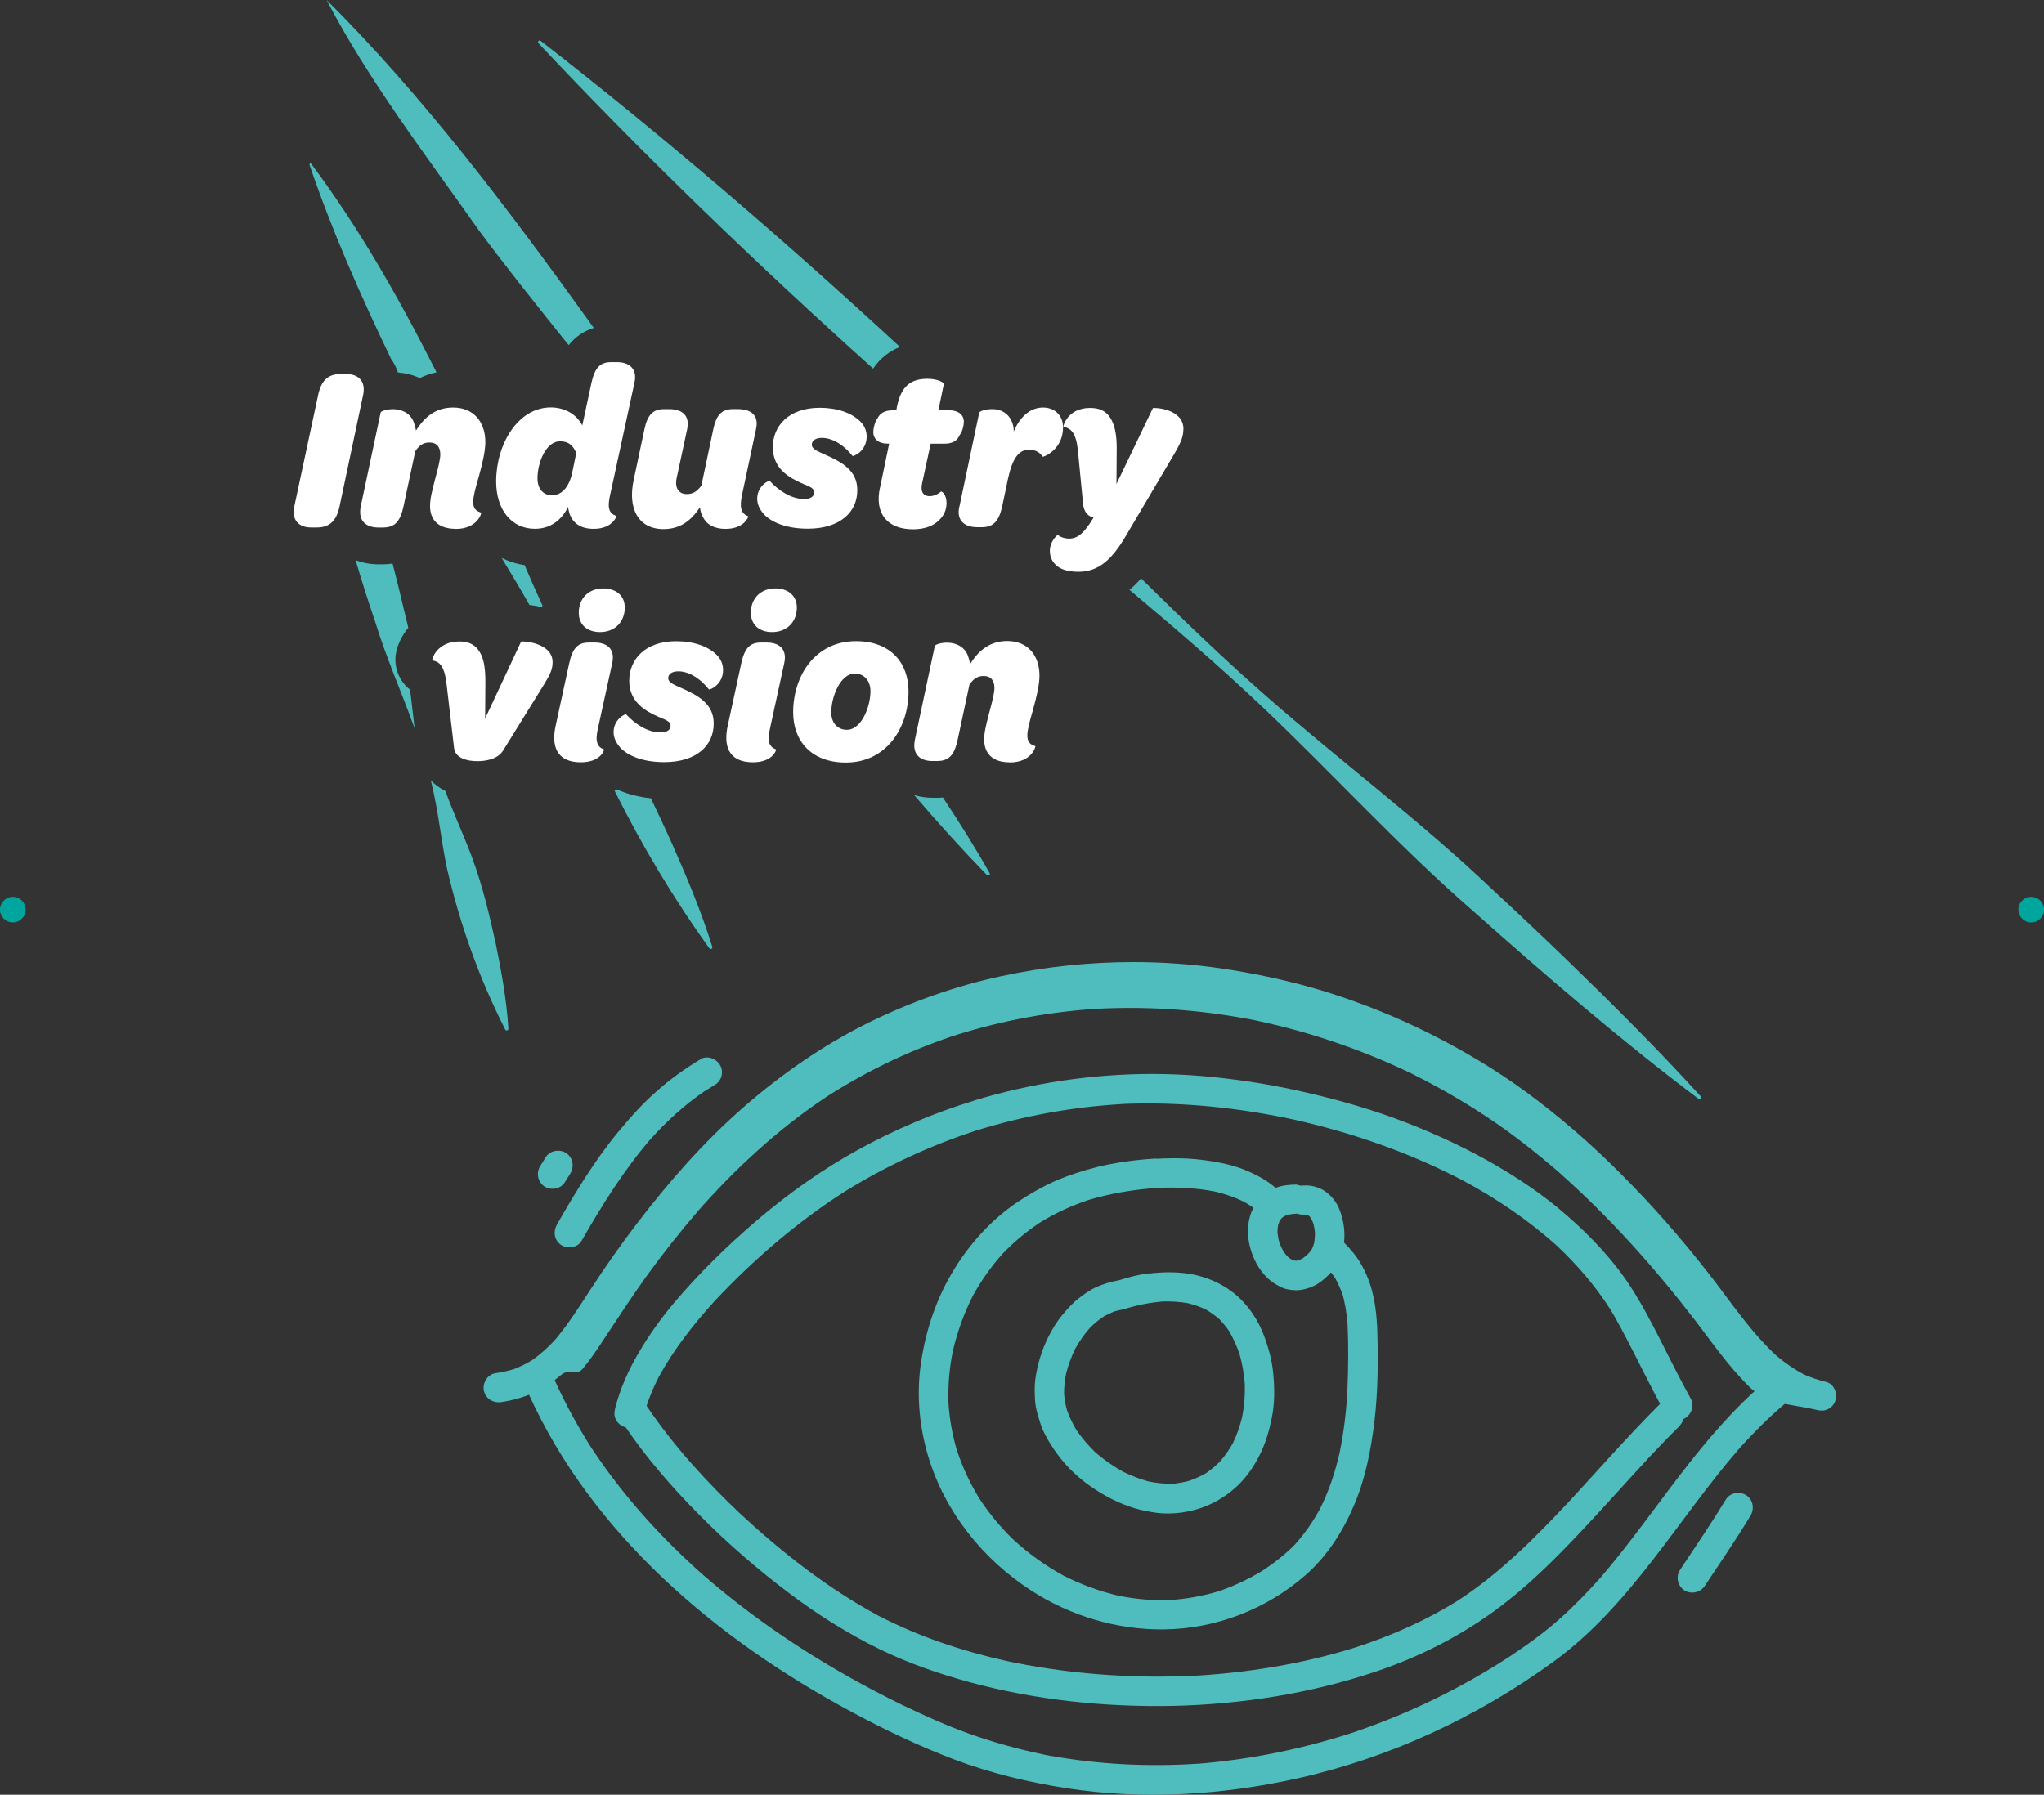 <svg xmlns="http://www.w3.org/2000/svg" id="Layer_2" viewBox="0 0 399 350.43"><rect x="0" y="0" width="399" height="350.43" fill="#333333" stroke="none"/><defs><style>.cls-1{fill:#00a69e;}.cls-2{fill:#fff;}.cls-3{fill:#4fbdbd;}</style></defs><g id="Layer_1-2"><path class="cls-3" d="m109.88,65.98c.37.48.76.94,1.13,1.41,1.48-1.87,3.27-2.86,4.9-3.36-.41-.56-.8-1.13-1.21-1.69C99.07,40.61,82.65,18.82,63.76,0c8.09,15.6,19.45,30.39,29.68,44.92,5.3,7.16,10.88,14.11,16.44,21.07Z"></path><path class="cls-3" d="m170.43,71.98c1.48-2.18,3.36-3.48,5.25-4.24-22.58-20.84-45.86-40.9-70.14-59.77-.29-.25-.69.21-.43.47,20.83,22.16,42.73,43.22,65.33,63.54Z"></path><path class="cls-3" d="m77.68,72.73c1.52.12,2.96.48,4.25,1.09,1.11-.54,2.22-.89,3.28-1.12-7.18-14.25-15.09-28.21-24.57-40.87-.17.06-.26.24-.2.41,4.45,13.04,9.98,25.52,15.89,37.82.59.82,1.04,1.71,1.35,2.67Z"></path><path class="cls-3" d="m105.84,118.56c0-.12.03-.23.05-.34-1.21-2.61-2.36-5.24-3.49-7.89-1.6-.22-3.1-.7-4.47-1.39,1.85,3.04,3.68,6.1,5.44,9.2.13.01.25.01.38.03.72.09,1.42.23,2.09.4Z"></path><path class="cls-3" d="m127.07,155.87c-2.45-.25-4.68-.84-6.64-1.74-.15.09-.3.18-.46.27,5.35,10.72,11.48,21,18.51,30.77.2.3.68.03.57-.29-2.17-6.93-4.94-13.54-7.84-20.09-1.35-2.99-2.72-5.97-4.15-8.91Z"></path><path class="cls-3" d="m184.06,155.71c-.4.04-.79.06-1.15.06h-.87c-1.27,0-2.48-.19-3.59-.53,4.57,5.35,9.31,10.57,14.22,15.63.25.27.69-.09.51-.39-2.85-5.07-5.94-9.96-9.13-14.78Z"></path><path class="cls-3" d="m332.03,214.11c-8.62-9.49-17.69-18.48-26.86-27.36-3.4-3.29-10.44-9.94-13.92-13.14-13.88-13.22-29.27-24.72-43.67-37.33-8.56-7.48-16.74-15.37-24.83-23.35-.66.76-1.41,1.53-2.27,2.24,8.75,7.35,17.42,14.78,25.71,22.64,13.9,13.15,26.8,27.4,41.26,39.98,14.21,12.64,28.96,25.35,44.16,36.8.29.24.68-.21.43-.47Z"></path><path class="cls-3" d="m92.35,167.96c-1.66-4.55-3.76-8.97-5.41-13.52-1.12-.56-2.08-1.26-2.85-2.07.04.16.09.31.12.47,1.34,5.43,1.88,11.08,3.01,16.57,2.53,10.97,6.28,21.54,11.41,31.62.15.31.65.15.61-.18-.35-5.71-1.37-11.23-2.49-16.72-1.21-5.47-2.49-10.91-4.41-16.18Z"></path><path class="cls-3" d="m80.06,134.66c-2-1.53-3.14-4.07-2.82-6.74.21-1.67,1.04-3.62,2.46-5.34-.24-1.03-.47-2.07-.74-3.09-.75-3.15-1.51-6.31-2.32-9.45-.68.1-1.33.15-1.9.15h-.87c-1.61,0-3.1-.29-4.45-.83,1.15,3.95,2.39,7.87,3.73,11.78,2.19,7.16,5.24,14.04,7.79,21.08l-.89-7.56Z"></path><path class="cls-3" d="m255.76,237.61s0,0,0,0c0,0,0,0,0,0m-5.54,6.28c.04.06.07.11.11.17-.04-.06-.07-.11-.11-.17m6.27-4.69c.02.06.05.13.07.2-.03-.06-.05-.13-.07-.2m-6.58-1.07h0s-.09.09-.14.14c.05-.05.09-.1.14-.14m0,0s0,0,0,0c0,0,0,0,0,0m5.75-.69c.03.05.06.11.1.16.07.06.13.11.2.17-.06-.05-.12-.1-.18-.15,0,0,0,0,0-.02,0,0,0,0,0,.01-.04-.04-.08-.07-.12-.11.04.03.07.06.11.09-.03-.06-.07-.11-.1-.16m-.09-.05c.09.04.18.09.27.14-.09-.05-.18-.09-.27-.14m-.24-.16c.12.02.24.04.35.07-.12-.02-.23-.05-.35-.07m-2.17-.26c.48.19.97.21,1.52.2.14,0,.27,0,.4.03.09.03.18.06.27.1.06.04.13.09.19.14.12.12.22.24.32.37.21.38.38.77.53,1.17.13.55.22,1.1.28,1.65.01.73-.04,1.43-.17,2.15-.11.38-.24.74-.41,1.1-.2.3-.41.58-.65.86-.37.35-.75.68-1.16.98-.24.13-.48.24-.73.35-.16.04-.33.07-.49.1-.15,0-.3-.02-.46-.04-.16-.05-.31-.12-.46-.18-.26-.16-.51-.34-.75-.53-.31-.33-.6-.68-.86-1.06-.33-.58-.59-1.16-.81-1.77-.18-.64-.29-1.29-.36-1.96,0-.48.05-.95.12-1.42.09-.28.19-.55.3-.82.11-.17.23-.32.35-.48.14-.13.29-.24.44-.36.21-.11.42-.21.64-.3.41-.1.81-.17,1.23-.22.25,0,.49-.02.71-.06m-.25-5.67c-1.35.04-2.61.16-3.87.63-1.1.43-2.13,1.03-2.94,1.89-1.62,1.71-2.41,3.89-2.49,6.22-.07,2.25.54,4.54,1.59,6.54.47.9,1.08,1.78,1.78,2.52.88.97,1.84,1.6,2.99,2.18.83.45,1.87.61,2.81.65,1.28.05,2.54-.31,3.71-.85,1.12-.54,2.11-1.37,2.99-2.27.54-.56,1.03-1.12,1.46-1.8.4-.67.7-1.39.94-2.13.94-2.9.65-6.16-.5-8.94-.58-1.39-1.64-2.61-2.88-3.44-.72-.47-1.53-.74-2.36-.92-.8-.16-1.54-.11-2.34-.07-.27-.12-.55-.2-.82-.2-.03,0-.06,0-.09,0"></path><path class="cls-3" d="m212.41,234.29s0,0,0,0c.02,0,.05-.01.07-.02-.02,0-.05.01-.07.02m25.49,76.39s.06-.02.09-.03c.03,0,.05-.02.08-.03-.06.02-.11.04-.17.06m-20.11.74c.08.01.16.03.23.05-.08-.02-.16-.03-.23-.05m-26.61-18.88c.09.14.18.27.25.41-.09-.14-.17-.27-.25-.41m-.13-.2c.04.05.08.11.11.17-.04-.06-.07-.11-.11-.17m70.42-8.51c-.02.12-.05.23-.07.35.02-.11.05-.23.07-.35m-74.83-1.18c.07.18.13.37.18.55-.06-.18-.12-.37-.18-.55m-1.53-9.41c.01.13.02.27.03.4,0-.14-.02-.27-.03-.4m1.01-10.04c-.02.09-.03.17-.05.26.02-.09.03-.17.05-.26m75.74-11.21c.05.14.09.29.13.43-.05-.15-.09-.29-.13-.43m-24.17-19.26c.12.02.24.05.36.08-.12-.02-.24-.05-.36-.08m-10.97-.87c-.12.01-.24.02-.35.02.12,0,.24-.02.35-.02m-1.01-5.66c-3.15.18-6.27.56-9.35,1.17-2.83.56-5.59,1.39-8.29,2.38-3.26,1.19-6.25,2.88-9.14,4.76-5.39,3.53-9.86,8.54-13.12,14.07-3.33,5.66-5.35,12.02-6.16,18.54-.72,5.75-.11,11.71,1.55,17.26,3.24,10.81,10.61,20.02,20.02,26.13,7.66,4.99,16.83,7.75,26,7.64,10.11-.11,20.09-3.96,27.66-10.63,4.22-3.71,7.28-8.52,9.46-13.66,2.22-5.19,3.3-10.87,3.98-16.45.67-5.82.72-11.73.54-17.57-.11-3.01-.43-5.98-1.33-8.85-.45-1.44-1.03-2.74-1.78-4.07-.92-1.64-2.11-3.03-3.44-4.36-.58-.56-1.17-.97-2-1.03-.74-.07-1.48.18-2.07.65-.58.49-.97,1.21-1.03,1.98-.04.7.16,1.57.65,2.07,1.06,1.06,1.99,2.14,2.81,3.38.52.96.95,1.91,1.35,2.93.59,2.03.89,4.06,1.04,6.16.19,4.18.14,8.36-.03,12.55-.19,4.11-.68,8.2-1.49,12.23-.87,3.89-2.11,7.65-3.91,11.21-1.39,2.53-3.02,4.87-4.96,7-1.92,1.91-4.01,3.55-6.27,5.02-2.64,1.61-5.43,2.92-8.35,3.94.09-.03.18-.05.28-.08-.12.04-.24.07-.36.11-.11.04-.23.08-.34.12.08-.03.16-.06.25-.09-3.14.93-6.33,1.51-9.59,1.71.25,0,.49-.02.74-.02-3.6.17-7.15-.12-10.67-.82-3.77-.88-7.36-2.2-10.8-3.96-3.56-1.95-6.85-4.32-9.83-7.08-2.49-2.42-4.67-5.08-6.57-7.97-1.8-2.94-3.24-6.03-4.34-9.31-.9-3.03-1.46-6.12-1.67-9.26-.12-3.42.17-6.81.84-10.15.88-3.82,2.2-7.46,3.97-10.94,1.61-2.92,3.52-5.61,5.75-8.11,2.19-2.29,4.59-4.29,7.23-6.05,2.97-1.85,6.12-3.29,9.44-4.42-.09.03-.19.06-.28.08.09-.03.19-.06.28-.08.14-.05.28-.09.42-.14-.11.04-.23.08-.35.12,4.4-1.32,8.95-2.07,13.53-2.37,3.82-.17,7.61,0,11.35.75,1.88.47,3.68,1.07,5.44,1.93,1.09.61,2.09,1.3,3.04,2.11.16.15.31.3.45.47.56.56,1.17.97,1.98,1.03.74.07,1.51-.18,2.07-.65,1.15-.94,1.48-2.92.38-4.04-.94-.99-1.95-1.89-3.06-2.67-1.12-.81-2.4-1.44-3.64-2.02-2.86-1.33-6.07-1.96-9.17-2.36-1.87-.25-3.75-.34-5.63-.34-1.17,0-2.35.04-3.51.1"></path><path class="cls-3" d="m238.56,284.95c-.11.11-.22.23-.34.34.11-.11.22-.23.34-.34m2.06-3.08c-.04.08-.08.17-.12.25.04-.09.08-.17.12-.25m1.99-5.73c-.04.18-.09.36-.13.54.04-.18.08-.36.13-.54m.39-5.79c0,.06,0,.13.01.2,0-.07-.01-.13-.01-.2m-34.79-2.74c-.01.07-.03.14-.04.21.01-.07.03-.14.04-.21m9.07-11.48c-.08.02-.16.05-.24.07.08-.02.16-.05.24-.07m14.72-1.65c1.18.31,2.3.69,3.39,1.21.93.54,1.77,1.14,2.6,1.84.72.76,1.37,1.55,1.96,2.4.82,1.44,1.5,2.92,2.03,4.51.52,1.86.85,3.73,1,5.64.09,2.3-.1,4.56-.55,6.81.01-.04.02-.09.03-.13-.43,1.71-1,3.37-1.77,4.97-.73,1.32-1.56,2.53-2.55,3.65-.82.81-1.68,1.53-2.62,2.2-1.12.66-2.28,1.18-3.5,1.59-1.04.26-2.08.45-3.15.55-1.62.02-3.17-.15-4.73-.48-1.7-.46-3.33-1.1-4.91-1.88-1.94-1.08-3.74-2.33-5.42-3.79-1.4-1.36-2.64-2.81-3.72-4.4-.73-1.22-1.33-2.49-1.81-3.83-.31-1.09-.5-2.17-.57-3.31,0-1.29.15-2.55.39-3.8.43-1.7,1.02-3.31,1.79-4.89.84-1.5,1.81-2.89,2.95-4.16.84-.82,1.72-1.53,2.69-2.18.66-.35,1.32-.66,2-.94.51-.14,1.01-.25,1.52-.36.07-.01.13-.03.19-.04.08-.01.16-.03.23-.05,2.48-.78,4.96-1.28,7.53-1.49,1.69-.05,3.35.06,5.01.36m-7.72-5.85c-1.98.22-3.93.74-5.82,1.33-.07.02-.13.04-.19.06-.08,0-.16.02-.24.03-1.37.27-2.7.67-3.98,1.24-1.26.56-2.45,1.39-3.53,2.25-1.15.88-2.11,1.98-3.03,3.06-1.12,1.3-2.02,2.81-2.81,4.34-1.33,2.63-2.16,5.39-2.58,8.29-.2,1.37-.13,2.74-.07,4.11.09,1.64.61,3.24,1.12,4.79.47,1.42,1.21,2.74,2.02,4,.81,1.33,1.75,2.54,2.76,3.71,2.29,2.58,5.1,4.7,8.13,6.36,1.39.76,2.81,1.39,4.31,1.93,1.44.54,2.96.86,4.49,1.12,3.1.56,6.36.23,9.35-.74,2.47-.81,4.7-2.09,6.67-3.8,2.11-1.8,3.75-4.11,4.99-6.58,1.19-2.36,1.89-4.81,2.4-7.37.56-2.79.54-5.66.27-8.49-.22-2.58-.92-5.1-1.82-7.5-1.08-2.9-2.88-5.64-5.19-7.71-2.22-1.95-4.83-3.26-7.71-4-1.84-.46-3.71-.64-5.59-.64-1.32,0-2.65.09-3.98.24"></path><path class="cls-3" d="m139.85,253.67c-.05.05-.1.11-.15.16.05-.05.1-.11.15-.16m50.22-38.74c-7.84,2.4-15.39,5.62-22.58,9.57-7.06,3.89-13.62,8.56-19.73,13.77-5.84,4.99-11.32,10.36-16.27,16.22-2.54,3.03-4.83,6.25-6.83,9.66-1.98,3.37-3.6,6.97-4.56,10.76-.2.76-.25,1.46.09,2.2.31.68.92,1.21,1.62,1.48.72.27,1.53.22,2.2-.09.63-.29,1.33-.92,1.51-1.62.72-2.83,1.79-5.52,3.12-8.11,2.96-5.39,6.75-10.21,10.87-14.75,7.62-8.12,16.16-15.48,25.58-21.49-.04.03-.08.05-.12.08,7.98-4.94,16.49-8.88,25.4-11.81,9.4-2.93,19.06-4.69,28.88-5.24-.25,0-.5.02-.74.02,11.75-.54,23.43.67,34.92,3.21-.27-.04-.52-.11-.76-.16,11.33,2.55,22.32,6.38,32.63,11.72,6.71,3.59,13.03,7.85,18.68,12.95,3.88,3.66,7.36,7.69,10.26,12.2-.09-.14-.18-.29-.26-.43,1.77,2.84,3.28,5.83,4.82,8.82,2,3.93,3.96,7.86,6.07,11.73.76,1.37,2.34,2.09,3.82,1.42,1.35-.63,2.16-2.45,1.42-3.82-2.14-3.86-4.09-7.82-6.09-11.75-1.77-3.48-3.59-6.94-5.73-10.25-3.37-5.19-7.66-9.71-12.29-13.77-4.83-4.27-10.22-7.84-15.84-10.97-5.77-3.21-11.82-5.89-18.04-8.18-6.18-2.25-12.54-3.98-18.96-5.39-6.11-1.35-12.29-2.27-18.51-2.81-3.24-.27-6.48-.41-9.73-.41-11.79,0-23.55,1.78-34.83,5.21"></path><path class="cls-3" d="m321.66,284.85c.08-.08.16-.16.23-.25-.08.08-.15.17-.23.25m-37.13,27.72c-.19.12-.38.25-.57.37.18-.12.37-.25.57-.37m39.42-38.35c-6.36,6.36-12.27,13.15-18.38,19.75.16-.2.34-.38.49-.56-6.56,7.02-13.45,13.9-21.54,19.16-6.23,3.86-12.9,6.81-19.84,9.07,0,0,0,0,.01,0-10.56,3.3-21.53,5.06-32.58,5.62.25-.02.49-.02.74-.05-12.45.56-24.94-.4-37.14-3.06.25.05.52.11.76.16-8.66-1.94-17.11-4.75-25-8.84-9.93-5.36-18.89-12.39-27.13-20.06.18.18.36.34.54.52-6.85-6.47-13.26-13.46-18.56-21.28-.88-1.3-2.92-1.3-4.05-.38-.61.49-.99,1.21-1.03,1.98-.07.81.2,1.44.65,2.07,4.2,6.22,9.14,11.93,14.43,17.28,5.53,5.6,11.5,10.79,17.8,15.53,5.55,4.18,11.46,7.89,17.7,10.94,5.55,2.7,11.41,4.72,17.37,6.36,12.97,3.53,26.47,4.92,39.88,4.65,13.46-.32,26.8-2.43,39.57-6.72,9.32-3.15,18.11-7.75,25.82-13.91,4.99-3.96,9.5-8.49,13.86-13.1,4.53-4.77,8.86-9.7,13.32-14.49-.09.1-.19.2-.29.29,2.07-2.2,4.13-4.36,6.27-6.49.56-.56.97-1.15,1.03-1.98.04-.74-.18-1.48-.65-2.07-.55-.65-1.45-1.05-2.34-1.05-.64,0-1.26.21-1.73.67"></path><path class="cls-3" d="m212.34,193.9c.13,0,.26-.02.39-.03-.13.01-.26.02-.39.03m63,15.61s0,0,0,0h0s0,0,0,0m-167.09,52.21c-.09.11-.18.21-.27.32.09-.11.18-.21.27-.32m77.01-62.37c-.09.03-.18.06-.27.09.09-.03.18-.06.27-.09m10.22-8.76c-9.01,1.93-17.75,5.06-26,9.12-8.81,4.36-16.94,10.02-24.33,16.47-7.75,6.76-14.58,14.56-20.83,22.74-3.06,4-5.98,8.16-8.74,12.38-2.28,3.49-4.47,7.01-7.14,10.2.01-.01.03-.03.04-.04-1.42,1.57-2.96,2.97-4.71,4.18-1.08.65-2.19,1.2-3.38,1.66-1.21.38-2.42.64-3.69.83-1.55.22-2.54,1.91-2.25,3.39.34,1.59,1.84,2.47,3.39,2.25,2.13-.32,4.13-.88,6.11-1.71,2.07-.85,3.93-2.22,5.64-3.64,1.55-1.28,2.88.36,4.16-1.17,1.48-1.77,2.79-3.71,4.05-5.64,2.76-4.18,5.48-8.36,8.4-12.43,3.24-4.47,6.65-8.79,10.27-12.97-.18.2-.34.41-.52.58,7.46-8.49,15.75-16.18,25.17-22.49-.2.14-.4.27-.63.41,7.86-5.17,16.29-9.28,25.19-12.31-.04.01-.09.03-.13.04,8.69-2.84,17.66-4.61,26.79-5.35-.11,0-.22.01-.33.01,10.61-.74,21.23-.09,31.68,1.87-.25-.05-.47-.11-.72-.16,11.2,2.17,22.06,5.77,32.35,10.69-.06-.03-.12-.06-.18-.09.06.03.12.06.18.09.17.08.34.17.52.25-.18-.08-.35-.16-.51-.24,5.17,2.56,10.19,5.43,15,8.63,5.19,3.44,10.07,7.33,14.74,11.41-.2-.16-.38-.34-.58-.49,9.8,8.7,18.51,18.47,26.49,28.85,3.3,4.34,6.43,8.81,10.29,12.67,3.73,3.75,8.22,3.48,13.39,4.72.74.18,1.44.2,2.16-.16.7-.34,1.24-.94,1.46-1.69.47-1.39-.29-3.26-1.82-3.62-1.51-.37-2.94-.85-4.35-1.47-1.87-1-3.59-2.19-5.22-3.56.18.18.38.34.56.52-5.5-4.85-9.53-11.08-14.02-16.81-5.3-6.79-10.99-13.28-17.08-19.37-5.75-5.77-11.93-11.14-18.51-15.97-5.89-4.31-12.2-8.07-18.74-11.35-6.45-3.24-13.17-5.93-20.07-8.11-6.85-2.13-13.89-3.64-20.96-4.67-5.59-.8-11.24-1.19-16.89-1.19-8.64,0-17.29.92-25.71,2.75"></path><path class="cls-3" d="m104.42,268.16c-1.44.7-1.96,2.43-1.3,3.84,12.43,27.62,36.76,48.08,62.96,62.17,6.54,3.53,13.3,6.76,20.24,9.39,7.08,2.68,14.45,4.43,21.91,5.6,14.94,2.31,30.36,1.35,45.07-1.93,18.02-4.02,35.1-11.98,49.99-22.81,15.03-10.94,24.11-27.6,36.07-41.41,2.88-3.23,5.94-6.29,9.27-9.1,1.21-1.01,1.3-2.9.29-4.07-1.06-1.19-2.88-1.28-4.07-.27-6.36,5.35-11.73,11.71-16.78,18.27-5.2,6.76-10.1,13.76-15.66,20.22-2.49,2.79-5.08,5.46-7.88,7.96-3.01,2.71-6.32,5.07-9.68,7.32.03-.02.06-.04.09-.06-9.44,6.2-19.59,11.15-30.27,14.81.22-.07.47-.16.7-.22-10.43,3.5-21.19,5.73-32.15,6.56.25-.02.49-.05.74-.07-9.71.65-19.41.18-28.99-1.55.25.05.5.11.72.16-5.08-.97-10.09-2.27-14.99-3.93-5-1.69-9.82-3.87-14.58-6.14-14.02-6.85-27.25-15.25-39.02-25.52-8.16-7.26-15.48-15.36-21.51-24.47,0,0,0,.01,0,.02-2.76-4.31-5.21-8.78-7.31-13.43-.47-1.03-1.54-1.61-2.62-1.61-.43,0-.86.09-1.25.28"></path><path class="cls-3" d="m136.8,206.79c-3.08,1.84-5.98,3.93-8.65,6.31-2.7,2.36-5.1,5.06-7.39,7.82-4.63,5.59-8.43,11.86-12.04,18.18-.76,1.35-.56,3.05.81,3.98,1.26.83,3.21.56,4-.81,3.99-6.96,8.23-13.78,13.47-19.87-.06.07-.11.14-.17.21,3.22-3.62,6.74-6.84,10.73-9.57.59-.37,1.18-.73,1.78-1.08.67-.4,1.19-.9,1.46-1.69.22-.72.18-1.51-.16-2.16-.47-.96-1.57-1.65-2.65-1.65-.41,0-.82.1-1.19.32"></path><path class="cls-3" d="m106.52,225.95c-.34.58-.7,1.15-1.06,1.71-.83,1.33-.52,3.1.81,4,1.28.83,3.15.52,3.98-.81.36-.56.72-1.15,1.08-1.71.81-1.35.54-3.1-.81-4-.47-.31-1.03-.46-1.59-.46-.95,0-1.89.43-2.41,1.27"></path><path class="cls-3" d="m336.91,292.77c-2.85,4.67-5.93,9.19-8.94,13.73-.88,1.3-.52,3.12.79,4,1.33.85,3.12.49,4-.81,3.03-4.56,6.11-9.05,8.94-13.73.81-1.35.54-3.1-.81-4-.47-.31-1.03-.46-1.6-.46-.94,0-1.87.43-2.38,1.27"></path><path class="cls-2" d="m57.46,98.84l4.65-21.74c.59-2.74,1.87-4.06,4.33-4.06h1.19c2.42,0,3.83,1.46,3.24,4.15l-4.6,21.74c-.59,2.73-1.91,4.06-4.38,4.06h-1.19c-2.37,0-3.83-1.46-3.24-4.15Z"></path><path class="cls-2" d="m88.96,103.26c-3.46,0-5.01-1.82-5.01-4.42,0-1.46.32-2.69,1-5.33.64-2.37,1-3.87,1-4.79,0-1.41-.68-2.32-2.1-2.32-1.19,0-1.96.5-2.78,1.69l-2.28,10.67c-.64,3.1-1.73,4.24-4.06,4.24h-.87c-2.14,0-4.1-1.05-3.42-4.24l3.87-18.23c.05-.23,1.09-.64,2.37-.64,1.64,0,3.33.68,4.06,2.46.18.5.36,1.09.46,1.73,1.78-2.87,4.06-4.51,7.25-4.51,3.97,0,6.29,2.78,6.29,6.75,0,1.78-.55,4.1-1.28,6.75-.68,2.32-1.09,3.92-1.09,4.92,0,1.28.5,1.78,1.55,2.1.14.04-.68,3.19-4.97,3.19Z"></path><path class="cls-2" d="m119.13,96.47c-.64,2.78-.23,3.78,1.19,4.28.05.09-.77,2.51-4.42,2.51-2.6,0-4.1-1.14-4.74-3.01-.09-.41-.23-.82-.27-1.28-1.23,2.55-3.42,4.28-6.47,4.28-4.6,0-7.57-3.74-7.57-9.25,0-7.25,4.24-14.45,10.67-14.45,2.42,0,4.88,1.09,6.15,3.51l1.78-8.29c.64-2.96,1.73-4.06,3.83-4.06h1.19c2.05,0,4.06,1.05,3.37,4.06l-4.7,21.69Zm-6.65-8.02c-.55-1.37-1.41-2.28-3.14-2.28-2.87,0-4.42,4.33-4.42,7.2,0,2.1,1.14,3.33,2.83,3.33,1.78,0,3.33-1.41,3.97-4.51l.77-3.74Z"></path><path class="cls-2" d="m123.69,93.74l2.1-9.89c.59-2.87,1.69-3.97,3.87-3.97h.91c2.32,0,4.19,1,3.56,3.97l-2.01,9.34c-.46,1.91.23,3.28,1.96,3.28,1.23,0,2.01-.55,2.83-1.64l2.32-10.98c.59-2.87,1.69-3.97,3.87-3.97h.91c2.37,0,4.24,1,3.56,3.97l-2.69,12.63c-.59,2.73-.18,3.83,1.19,4.33.05.09-.77,2.46-4.47,2.46-2.19,0-3.69-.87-4.42-2.37-.32-.5-.46-1.19-.55-1.87-1.73,2.69-3.92,4.28-7.11,4.28-4.92,0-7.02-4.01-5.83-9.57Z"></path><path class="cls-2" d="m149.04,100.3c-.73-.82-1.23-1.82-1.23-2.92,0-2.51,2.28-3.65,2.46-3.46,1.64,1.78,4.1,3.51,6.7,3.51,1.23,0,1.96-.46,1.96-1.32,0-.82-.96-1.14-2.37-1.73-2.6-1.14-5.7-2.92-5.7-7.06s3.1-7.7,9.16-7.7c3.42,0,6.25,1,7.93,2.69.77.77,1.23,1.78,1.23,2.92,0,2.87-2.6,3.97-2.78,3.78-1.28-1.64-3.51-3.51-5.97-3.51-1.23,0-1.96.55-1.96,1.32,0,.87,1.09,1.28,2.73,2.01,3.28,1.46,6.11,3.1,6.15,6.79.05,4.33-3.33,7.61-9.66,7.61-4.15,0-7.16-1.23-8.66-2.92Z"></path><path class="cls-2" d="m171.79,95.19l1.78-8.57h-.41c-1.6,0-2.69-.87-2.69-2.28,0-.59.32-2.1.82-2.64.46-.96,1.32-1.59,3.05-1.59h.64l.09-.59c.82-4.15,2.73-5.56,5.97-5.56,2.05,0,3.28.73,3.19,1.09l-1.05,5.06h2.14c1.73,0,2.83.87,2.83,2.23,0,.68-.27,1.96-.82,2.6-.46,1.14-1.41,1.69-2.96,1.69h-2.69l-1.69,7.79c-.37,1.78.41,2.46,1.46,2.46.87,0,1.69-.41,2.23-.91.23-.05,1.09.64,1.09,2.23,0,1.37-.5,2.46-1.46,3.37-1.14,1.14-2.87,1.78-5.06,1.78-5.1,0-7.57-3.15-6.47-8.16Z"></path><path class="cls-2" d="m187.28,98.93l3.87-18.37c.09-.27,1.23-.68,2.55-.68,1.64,0,3.1.77,3.78,2.37.27.55.41,1.23.41,2.01,1.05-2.6,3.05-4.69,5.7-4.69,2.32,0,3.92,1.55,3.92,3.87,0,4.47-3.92,5.83-3.97,5.74-.5-.77-1.28-1.37-2.69-1.37-2.1,0-3.28,1.91-4.1,5.74l-1.14,5.42c-.64,2.83-1.73,3.97-3.97,3.97h-.87c-2.28,0-4.15-1.14-3.51-4.01Z"></path><path class="cls-2" d="m231,83.8c0,1.32-.36,2.37-1.64,4.6l-9.66,16.36c-2.64,4.47-5.24,6.88-9.16,6.88-1.96,0-3.46-.41-4.42-1.32-.77-.73-1.18-1.64-1.18-2.83,0-1.64,1.28-2.92,1.55-3.05.5.46,1.46.73,2.19.73,1.41,0,2.51-.68,4.06-2.96l.73-1.14c-.96-.23-1.87-.96-2.05-2.69l-1-10.35c-.36-3.6-1.37-4.38-2.83-4.69-.14-.05.78-3.69,5.2-3.69,1.82,0,3.1.59,3.92,1.91.87,1.28,1.28,3.28,1.28,5.92l-.05,7.02,7.11-14.81c.09-.14,5.97,0,5.97,4.1Z"></path><path class="cls-2" d="m107.87,129.29c0,1.41-.46,2.37-1.69,4.38l-7.93,12.81c-1.09,1.82-3.51,2.14-5.1,2.14-1.96,0-4.28-.59-4.51-2.55l-1.46-12.44c-.41-3.55-1.32-4.42-2.78-4.69-.18-.05.77-3.69,5.29-3.69,1.46,0,2.6.41,3.46,1.37,1.18,1.37,1.6,3.37,1.6,6.47l-.05,7.2,7.02-15c.05-.18,6.15.09,6.15,4.01Z"></path><path class="cls-2" d="m108.47,141.69l2.64-12.17c.64-2.96,1.69-4.06,3.83-4.06h1.19c2.05,0,4.06,1,3.37,4.06l-2.74,12.53c-.64,2.69-.23,3.78,1.14,4.28.09.09-.64,2.51-4.51,2.51-4.79,0-5.79-3.24-4.92-7.16Zm4.51-22.06c0-2.73,1.87-4.74,4.79-4.74,2.33,0,4.19,1.28,4.19,3.74,0,2.78-1.91,4.79-4.83,4.79-2.37,0-4.15-1.32-4.15-3.78Z"></path><path class="cls-2" d="m121.01,145.88c-.73-.82-1.23-1.82-1.23-2.92,0-2.51,2.28-3.65,2.46-3.46,1.64,1.78,4.1,3.51,6.7,3.51,1.23,0,1.96-.46,1.96-1.32,0-.82-.96-1.14-2.37-1.73-2.6-1.14-5.7-2.92-5.7-7.06s3.1-7.7,9.16-7.7c3.42,0,6.25,1,7.93,2.69.77.77,1.23,1.78,1.23,2.92,0,2.87-2.6,3.97-2.78,3.78-1.28-1.64-3.51-3.51-5.97-3.51-1.23,0-1.96.55-1.96,1.32,0,.87,1.09,1.28,2.73,2.01,3.28,1.46,6.11,3.1,6.15,6.79.05,4.33-3.33,7.61-9.66,7.61-4.15,0-7.16-1.23-8.66-2.92Z"></path><path class="cls-2" d="m142.06,141.69l2.64-12.17c.64-2.96,1.69-4.06,3.83-4.06h1.18c2.05,0,4.06,1,3.37,4.06l-2.73,12.53c-.64,2.69-.23,3.78,1.14,4.28.09.09-.64,2.51-4.51,2.51-4.79,0-5.79-3.24-4.92-7.16Zm4.51-22.06c0-2.73,1.87-4.74,4.79-4.74,2.32,0,4.19,1.28,4.19,3.74,0,2.78-1.91,4.79-4.83,4.79-2.37,0-4.15-1.32-4.15-3.78Z"></path><path class="cls-2" d="m154.83,139.09c0-7.25,4.38-13.9,12.26-13.9,6.79,0,10.26,4.28,10.26,9.8,0,7.2-4.38,13.9-12.22,13.9-6.79,0-10.3-4.24-10.3-9.8Zm15.09-4.15c0-1.96-1.19-3.42-3.05-3.42-2.83,0-4.6,4.51-4.6,7.61,0,1.96,1.18,3.37,3.05,3.37,2.83,0,4.6-4.47,4.6-7.57Z"></path><path class="cls-2" d="m197.13,148.85c-3.46,0-5.01-1.82-5.01-4.42,0-1.46.32-2.69,1-5.33.64-2.37,1-3.87,1-4.79,0-1.41-.68-2.32-2.1-2.32-1.18,0-1.96.5-2.78,1.69l-2.28,10.67c-.64,3.1-1.73,4.24-4.06,4.24h-.87c-2.14,0-4.1-1.05-3.42-4.24l3.87-18.23c.05-.23,1.09-.64,2.37-.64,1.64,0,3.33.68,4.06,2.46.18.5.36,1.09.46,1.73,1.78-2.87,4.06-4.51,7.25-4.51,3.97,0,6.29,2.78,6.29,6.75,0,1.78-.55,4.1-1.28,6.75-.68,2.32-1.09,3.92-1.09,4.92,0,1.28.5,1.78,1.55,2.1.14.04-.68,3.19-4.97,3.19Z"></path><circle class="cls-1" cx="2.5" cy="177.61" r="2.5"></circle><circle class="cls-1" cx="396.5" cy="177.61" r="2.5"></circle></g></svg>